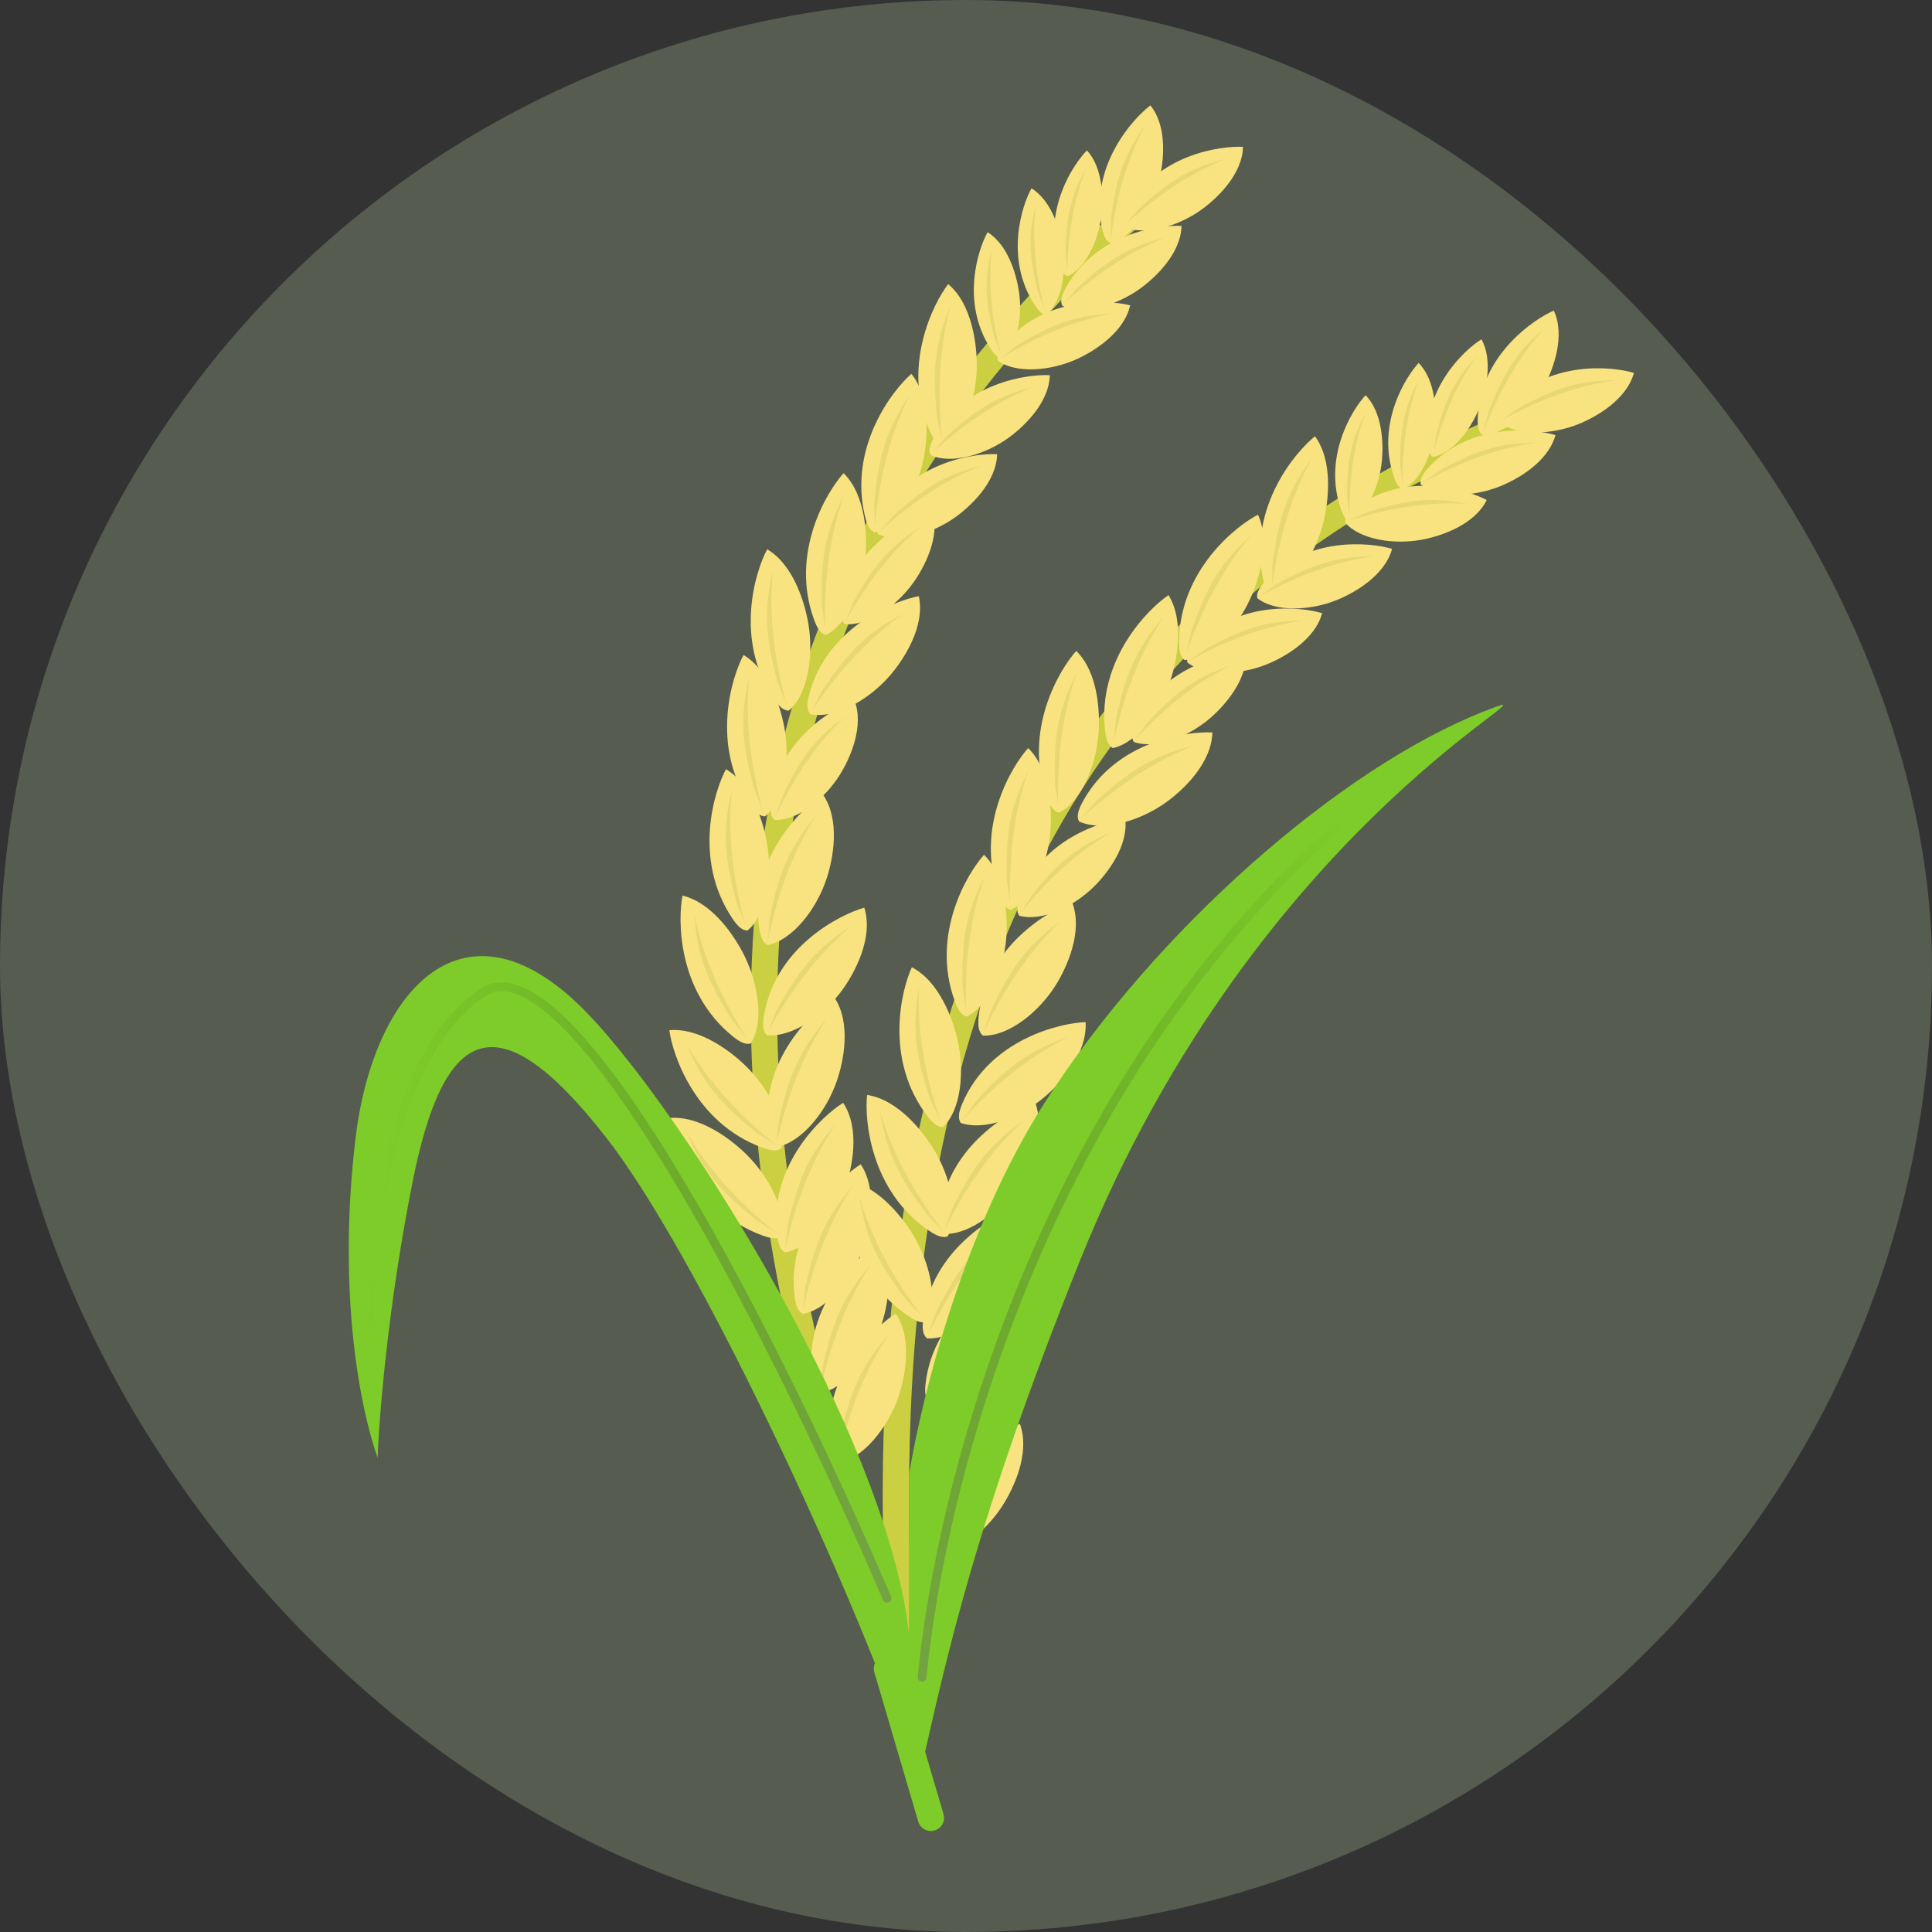 <svg width="220" height="220" viewBox="0 0 220 220" fill="none" xmlns="http://www.w3.org/2000/svg">
<rect x="0" y="0" width="220" height="220" fill="#333333" stroke="none"/>
<path d="M129.443 24C93.338 55.147 69.901 104.411 102.59 188C98.405 122.209 116.458 68.814 176 46.884" stroke="#C4C420" stroke-width="3"/>
<path d="M125.5 26C124 19 129 13.5 131 12C133 14.5 132.5 18.5 132 20.5C131.202 23.69 129 27 126.5 27.705C126 27.5 125.713 26.995 125.5 26Z" fill="#FEDC6F"/>
<path d="M168.272 47.666C168.476 40.51 174.638 36.353 176.936 35.37C178.286 38.273 176.852 42.041 175.892 43.865C174.36 46.775 171.435 49.468 168.839 49.56C168.402 49.242 168.243 48.683 168.272 47.666Z" fill="#FEDC6F"/>
<path d="M128.311 23.878C131.679 17.561 139.048 16.582 141.544 16.725C141.46 19.926 138.498 22.66 136.826 23.866C134.159 25.79 130.341 26.899 127.976 25.826C127.726 25.347 127.833 24.775 128.311 23.878Z" fill="#FEDC6F"/>
<path d="M171.507 46.271C176.277 40.933 183.668 41.73 186.058 42.462C185.218 45.551 181.692 47.505 179.782 48.28C176.734 49.516 172.762 49.688 170.719 48.084C170.59 47.559 170.829 47.03 171.507 46.271Z" fill="#FEDC6F"/>
<path d="M121.311 32.878C124.679 26.561 132.048 25.582 134.544 25.725C134.46 28.926 131.498 31.66 129.826 32.867C127.159 34.79 123.341 35.899 120.976 34.826C120.726 34.347 120.833 33.775 121.311 32.878Z" fill="#FEDC6F"/>
<path d="M162.572 53.354C167.342 48.016 174.733 48.813 177.123 49.544C176.283 52.634 172.757 54.588 170.846 55.363C167.799 56.599 163.827 56.771 161.784 55.167C161.655 54.642 161.894 54.112 162.572 53.354Z" fill="#FEDC6F"/>
<path d="M106.311 49.878C109.679 43.561 117.048 42.582 119.544 42.725C119.46 45.926 116.498 48.66 114.826 49.867C112.159 51.79 108.341 52.899 105.976 51.826C105.726 51.347 105.833 50.775 106.311 49.878Z" fill="#FEDC6F"/>
<path d="M143.968 66.311C148.738 60.972 156.128 61.77 158.519 62.501C157.678 65.59 154.152 67.544 152.242 68.319C149.195 69.555 145.223 69.727 143.179 68.123C143.051 67.599 143.29 67.069 143.968 66.311Z" fill="#FEDC6F"/>
<path d="M100.311 58.878C103.679 52.561 111.048 51.582 113.544 51.725C113.46 54.926 110.498 57.66 108.826 58.867C106.159 60.79 102.341 61.899 99.976 60.826C99.726 60.347 99.833 59.775 100.311 58.878Z" fill="#FEDC6F"/>
<path d="M136.004 73.63C140.774 68.293 148.164 69.09 150.555 69.821C149.714 72.91 146.188 74.864 144.278 75.639C141.231 76.875 137.259 77.047 135.215 75.444C135.087 74.918 135.326 74.389 136.004 73.63Z" fill="#FEDC6F"/>
<path d="M95.888 69.107C97.087 62.049 103.769 58.792 106.182 58.139C107.114 61.202 105.168 64.733 103.963 66.405C102.04 69.073 98.769 71.332 96.185 71.061C95.797 70.685 95.718 70.11 95.888 69.107Z" fill="#FEDC6F"/>
<path d="M129.281 82.518C132.12 75.946 139.383 74.367 141.882 74.306C142.061 77.502 139.333 80.47 137.766 81.809C135.265 83.945 131.551 85.363 129.106 84.487C128.818 84.03 128.877 83.452 129.281 82.518Z" fill="#FEDC6F"/>
<path d="M92.129 79.131C94.13 71.385 101.878 68.388 104.628 67.889C105.376 71.388 102.876 75.136 101.376 76.885C98.984 79.674 95.127 81.881 92.276 81.336C91.879 80.88 91.845 80.232 92.129 79.131Z" fill="#FEDC6F"/>
<path d="M123.251 91.365C127.032 84.314 135.27 83.241 138.059 83.408C137.957 86.985 134.639 90.033 132.767 91.376C129.781 93.519 125.511 94.747 122.87 93.541C122.592 93.005 122.713 92.367 123.251 91.365Z" fill="#FEDC6F"/>
<path d="M87.784 91.445C88.488 84.307 94.937 80.584 97.303 79.762C98.449 82.758 96.752 86.423 95.665 88.179C93.93 90.98 90.819 93.466 88.218 93.377C87.803 93.028 87.684 92.459 87.784 91.445Z" fill="#FEDC6F"/>
<path d="M116.109 102.296C118.486 95.529 125.635 93.442 128.128 93.205C128.531 96.387 126.013 99.545 124.54 100.993C122.19 103.302 118.578 104.98 116.072 104.276C115.752 103.839 115.771 103.257 116.109 102.296Z" fill="#FEDC6F"/>
<path d="M86.445 105.64C85.332 97.711 91.351 91.976 93.702 90.463C95.733 93.412 94.855 97.834 94.137 100.025C92.992 103.52 90.269 107.036 87.424 107.622C86.883 107.353 86.603 106.767 86.445 105.64Z" fill="#FEDC6F"/>
<path d="M111.441 115.769C112.241 107.802 119.448 103.658 122.091 102.746C123.365 106.093 121.463 110.181 120.245 112.139C118.303 115.262 114.825 118.032 111.922 117.927C111.46 117.537 111.327 116.901 111.441 115.769Z" fill="#FEDC6F"/>
<path d="M86.983 115.692C88.277 107.79 95.728 104.103 98.422 103.356C99.485 106.776 97.333 110.737 95.996 112.616C93.864 115.613 90.22 118.161 87.329 117.876C86.892 117.458 86.8 116.815 86.983 115.692Z" fill="#FEDC6F"/>
<path d="M109.579 125.662C112.71 118.292 120.823 116.477 123.618 116.391C123.839 119.965 120.809 123.303 119.065 124.811C116.282 127.217 112.138 128.828 109.397 127.865C109.072 127.355 109.135 126.709 109.579 125.662Z" fill="#FEDC6F"/>
<path d="M87.479 128.622C86.512 120.674 92.634 115.05 95.012 113.58C96.989 116.566 96.03 120.971 95.272 123.149C94.063 126.622 91.278 130.088 88.422 130.623C87.886 130.344 87.617 129.752 87.479 128.622Z" fill="#FEDC6F"/>
<path d="M106.994 138.341C107.939 130.39 115.22 126.378 117.88 125.515C119.092 128.884 117.116 132.936 115.863 134.872C113.864 137.959 110.336 140.665 107.435 140.507C106.98 140.109 106.86 139.47 106.994 138.341Z" fill="#FEDC6F"/>
<path d="M88.479 140.622C87.512 132.674 93.634 127.05 96.012 125.58C97.989 128.566 97.03 132.971 96.272 135.149C95.063 138.622 92.278 142.088 89.422 142.623C88.886 142.344 88.617 141.752 88.479 140.622Z" fill="#FEDC6F"/>
<path d="M105.119 150.235C106.064 142.284 113.345 138.273 116.005 137.409C117.217 140.778 115.241 144.831 113.988 146.766C111.989 149.854 108.461 152.56 105.56 152.402C105.105 152.003 104.985 151.365 105.119 150.235Z" fill="#FEDC6F"/>
<path d="M90.479 147.622C89.512 139.674 95.634 134.05 98.012 132.58C99.989 135.566 99.03 139.971 98.272 142.149C97.063 145.622 94.278 149.088 91.422 149.623C90.886 149.344 90.617 148.752 90.479 147.622Z" fill="#FEDC6F"/>
<path d="M105.401 157.51C106.346 149.559 113.628 145.548 116.287 144.684C117.499 148.053 115.523 152.105 114.27 154.041C112.272 157.129 108.743 159.834 105.842 159.676C105.387 159.278 105.267 158.64 105.401 157.51Z" fill="#FEDC6F"/>
<path d="M92.479 156.622C91.512 148.674 97.634 143.05 100.012 141.58C101.989 144.566 101.03 148.971 100.272 151.149C99.063 154.622 96.278 158.088 93.422 158.623C92.886 158.344 92.617 157.752 92.479 156.622Z" fill="#FEDC6F"/>
<path d="M105.209 166.727C106.154 158.777 113.436 154.765 116.095 153.901C117.307 157.271 115.331 161.323 114.078 163.259C112.08 166.346 108.551 169.052 105.65 168.894C105.196 168.496 105.075 167.857 105.209 166.727Z" fill="#FEDC6F"/>
<path d="M94.479 164.622C93.512 156.674 99.634 151.05 102.012 149.58C103.989 152.566 103.03 156.971 102.272 159.149C101.063 162.622 98.278 166.088 95.422 166.623C94.886 166.344 94.617 165.752 94.479 164.622Z" fill="#FEDC6F"/>
<path d="M105.255 174.973C106.2 167.023 113.481 163.011 116.141 162.147C117.353 165.517 115.376 169.569 114.124 171.505C112.125 174.592 108.597 177.298 105.696 177.14C105.241 176.742 105.12 176.103 105.255 174.973Z" fill="#FEDC6F"/>
<path d="M114.331 39.232C118.854 33.683 126.272 34.144 128.694 34.766C127.994 37.89 124.561 40.002 122.688 40.863C119.7 42.236 115.74 42.588 113.625 41.079C113.473 40.56 113.688 40.021 114.331 39.232Z" fill="#FEDC6F"/>
<path d="M154.283 57.871C159.993 53.553 167.091 55.761 169.296 56.939C167.875 59.809 164.038 61.046 162.014 61.438C158.786 62.063 154.856 61.466 153.16 59.498C153.135 58.958 153.471 58.484 154.283 57.871Z" fill="#FEDC6F"/>
<path d="M120.582 30.032C118.667 23.964 122.263 18.64 123.77 17.13C125.663 19.166 125.637 22.755 125.417 24.573C125.067 27.472 123.569 30.603 121.573 31.453C121.14 31.316 120.854 30.894 120.582 30.032Z" fill="#FEDC6F"/>
<path d="M162.538 50.416C162.117 44.067 166.874 39.748 168.695 38.639C170.052 41.065 169.175 44.546 168.531 46.26C167.503 48.993 165.304 51.679 163.164 52.032C162.776 51.796 162.598 51.318 162.538 50.416Z" fill="#FEDC6F"/>
<path d="M117.817 34.728C114.357 29.388 116.409 23.299 117.459 21.444C119.826 22.902 120.755 26.369 121.027 28.18C121.46 31.067 120.848 34.484 119.15 35.835C118.696 35.818 118.309 35.487 117.817 34.728Z" fill="#FEDC6F"/>
<path d="M158.739 54.323C156.644 48.314 160.082 42.886 161.543 41.332C163.495 43.31 163.576 46.899 163.41 48.722C163.146 51.63 161.741 54.805 159.771 55.714C159.334 55.59 159.036 55.176 158.739 54.323Z" fill="#FEDC6F"/>
<path d="M112.817 39.728C109.357 34.388 111.409 28.299 112.459 26.444C114.826 27.902 115.755 31.369 116.027 33.18C116.46 36.067 115.848 39.484 114.15 40.835C113.696 40.818 113.309 40.487 112.817 39.728Z" fill="#FEDC6F"/>
<path d="M152.695 57.994C150.601 51.986 154.038 46.557 155.499 45.004C157.452 46.982 157.532 50.571 157.367 52.394C157.103 55.302 155.697 58.476 153.728 59.385C153.291 59.261 152.993 58.848 152.695 57.994Z" fill="#FEDC6F"/>
<path d="M105.942 49.231C102.562 41.826 106.298 34.504 107.975 32.352C110.696 34.641 111.224 39.203 111.229 41.544C111.237 45.28 109.823 49.49 107.421 50.881C106.85 50.775 106.422 50.284 105.942 49.231Z" fill="#FEDC6F"/>
<path d="M143.762 65.595C142.235 57.599 147.601 51.372 149.741 49.68C151.842 52.548 151.272 57.105 150.721 59.382C149.843 63.012 147.471 66.767 144.808 67.549C144.278 67.31 143.979 66.731 143.762 65.595Z" fill="#FEDC6F"/>
<path d="M98.481 58.722C96.618 50.797 101.717 44.35 103.783 42.568C106.003 45.346 105.626 49.923 105.172 52.22C104.447 55.885 102.236 59.736 99.608 60.63C99.069 60.413 98.745 59.848 98.481 58.722Z" fill="#FEDC6F"/>
<path d="M134.263 73.045C134.333 64.905 140.815 59.85 143.245 58.61C144.743 61.835 143.291 66.192 142.305 68.316C140.732 71.704 137.67 74.921 134.905 75.165C134.433 74.828 134.253 74.201 134.263 73.045Z" fill="#FEDC6F"/>
<path d="M92.691 70.544C89.912 62.893 94.219 55.892 96.062 53.88C98.592 56.378 98.755 60.968 98.573 63.303C98.284 67.027 96.539 71.111 94.034 72.306C93.474 72.155 93.085 71.631 92.691 70.544Z" fill="#FEDC6F"/>
<path d="M125.833 83.156C124.949 75.064 130.794 69.284 133.061 67.767C134.927 70.794 133.996 75.291 133.266 77.516C132.101 81.066 129.437 84.619 126.72 85.186C126.212 84.906 125.959 84.305 125.833 83.156Z" fill="#FEDC6F"/>
<path d="M88.084 79.531C83.552 72.768 86.056 64.939 87.364 62.545C90.419 64.364 91.677 68.78 92.06 71.091C92.671 74.776 91.956 79.159 89.811 80.92C89.23 80.907 88.728 80.492 88.084 79.531Z" fill="#FEDC6F"/>
<path d="M119.226 90.793C116.428 83.149 120.718 76.137 122.556 74.121C125.092 76.613 125.266 81.202 125.091 83.537C124.81 87.262 123.076 91.35 120.574 92.552C120.013 92.402 119.624 91.879 119.226 90.793Z" fill="#FEDC6F"/>
<path d="M85.389 91.575C80.858 84.813 83.362 76.984 84.669 74.589C87.725 76.408 88.982 80.825 89.365 83.135C89.977 86.82 89.261 91.204 87.116 92.965C86.536 92.952 86.033 92.536 85.389 91.575Z" fill="#FEDC6F"/>
<path d="M113.751 101.855C110.954 94.211 115.243 87.199 117.081 85.183C119.618 87.675 119.792 92.264 119.616 94.599C119.336 98.324 117.601 102.412 115.099 103.614C114.538 103.464 114.149 102.941 113.751 101.855Z" fill="#FEDC6F"/>
<path d="M83.389 104.575C78.858 97.813 81.362 89.984 82.669 87.589C85.725 89.408 86.982 93.825 87.365 96.135C87.977 99.82 87.261 104.204 85.116 105.964C84.536 105.952 84.033 105.536 83.389 104.575Z" fill="#FEDC6F"/>
<path d="M108.725 114.01C105.927 106.365 110.217 99.353 112.055 97.337C114.591 99.829 114.765 104.418 114.59 106.753C114.309 110.479 112.575 114.567 110.073 115.769C109.512 115.619 109.123 115.096 108.725 114.01Z" fill="#FEDC6F"/>
<path d="M83.425 117.999C77.099 112.876 77.18 104.656 77.722 101.982C81.178 102.818 83.684 106.667 84.732 108.761C86.404 112.102 87.015 116.5 85.485 118.816C84.927 118.975 84.324 118.727 83.425 117.999Z" fill="#FEDC6F"/>
<path d="M105.575 127.058C100.645 120.581 102.673 112.615 103.834 110.146C106.994 111.778 108.515 116.111 109.036 118.394C109.868 122.036 109.418 126.454 107.383 128.341C106.802 128.363 106.276 127.979 105.575 127.058Z" fill="#FEDC6F"/>
<path d="M86.746 130.661C79.114 127.83 76.562 120.016 76.22 117.309C79.762 116.996 83.367 119.841 85.03 121.49C87.682 124.121 89.668 128.093 88.959 130.777C88.481 131.106 87.83 131.063 86.746 130.661Z" fill="#FEDC6F"/>
<path d="M105.798 140.147C99.055 135.586 98.429 127.39 98.74 124.68C102.255 125.215 105.082 128.835 106.306 130.831C108.259 134.015 109.245 138.346 107.92 140.784C107.377 140.991 106.756 140.795 105.798 140.147Z" fill="#FEDC6F"/>
<path d="M86.746 140.661C79.114 137.83 76.562 130.016 76.22 127.309C79.762 126.996 83.367 129.841 85.03 131.49C87.682 134.121 89.668 138.093 88.959 140.777C88.481 141.106 87.83 141.063 86.746 140.661Z" fill="#FEDC6F"/>
<path d="M103.426 149.861C96.683 145.3 96.057 137.104 96.368 134.394C99.883 134.93 102.71 138.549 103.934 140.545C105.887 143.73 106.873 148.06 105.548 150.499C105.005 150.705 104.384 150.509 103.426 149.861Z" fill="#FEDC6F"/>
<path d="M126.5 25C127.163 19.645 128.24 17.304 130.492 14.135C128.588 17.546 127.11 22.198 126.463 27.422L126.5 25Z" fill="#E9CE5F"/>
<path d="M169.481 46.932C171.395 41.886 172.997 39.868 175.937 37.324C173.278 40.186 170.738 44.354 168.871 49.276L169.481 46.932Z" fill="#E9CE5F"/>
<path d="M129.721 23.759C133.681 20.093 136.014 18.999 139.779 18.029C136.124 19.409 131.994 22.01 128.131 25.586L129.721 23.759Z" fill="#E9CE5F"/>
<path d="M172.905 46.49C177.621 43.868 180.147 43.359 184.035 43.31C180.157 43.783 175.527 45.331 170.927 47.888L172.905 46.49Z" fill="#E9CE5F"/>
<path d="M122.721 32.758C126.681 29.093 129.014 27.999 132.779 27.029C129.124 28.409 124.994 31.01 121.131 34.586L122.721 32.758Z" fill="#E9CE5F"/>
<path d="M163.97 53.572C168.686 50.951 171.212 50.441 175.1 50.393C171.221 50.865 166.592 52.413 161.992 54.97L163.97 53.572Z" fill="#E9CE5F"/>
<path d="M107.721 49.758C111.681 46.093 114.014 44.999 117.779 44.029C114.124 45.409 109.994 48.01 106.131 51.586L107.721 49.758Z" fill="#E9CE5F"/>
<path d="M145.365 66.529C150.082 63.908 152.608 63.398 156.496 63.35C152.617 63.822 147.988 65.37 143.387 67.927L145.365 66.529Z" fill="#E9CE5F"/>
<path d="M101.721 58.758C105.681 55.093 108.014 53.999 111.779 53.029C108.124 54.409 103.994 57.01 100.131 60.586L101.721 58.758Z" fill="#E9CE5F"/>
<path d="M137.401 73.849C142.118 71.228 144.644 70.718 148.532 70.669C144.653 71.142 140.024 72.69 135.423 75.247L137.401 73.849Z" fill="#E9CE5F"/>
<path d="M97.188 68.548C99.787 63.819 101.654 62.044 104.92 59.934C101.888 62.398 98.792 66.172 96.257 70.784L97.188 68.548Z" fill="#E9CE5F"/>
<path d="M130.675 82.284C134.322 78.306 136.557 77.024 140.231 75.75C136.7 77.424 132.797 80.356 129.241 84.235L130.675 82.284Z" fill="#E9CE5F"/>
<path d="M93.629 78.632C96.969 73.611 99.217 71.81 103.053 69.769C99.443 72.226 95.639 76.137 92.381 81.035L93.629 78.632Z" fill="#E9CE5F"/>
<path d="M124.826 91.236C129.262 87.15 131.873 85.934 136.084 84.861C131.994 86.392 127.371 89.288 123.044 93.274L124.826 91.236Z" fill="#E9CE5F"/>
<path d="M89.043 90.796C91.309 85.887 93.052 83.982 96.168 81.645C93.31 84.32 90.48 88.308 88.27 93.096L89.043 90.796Z" fill="#E9CE5F"/>
<path d="M117.486 101.964C120.852 97.734 122.996 96.296 126.578 94.765C123.167 96.685 119.472 99.888 116.189 104.015L117.486 101.964Z" fill="#E9CE5F"/>
<path d="M87.641 104.605C88.809 98.684 90.198 96.159 92.965 92.804C90.567 96.457 88.545 101.528 87.406 107.304L87.641 104.605Z" fill="#E9CE5F"/>
<path d="M112.848 115.047C115.387 109.572 117.336 107.448 120.819 104.846C117.623 107.826 114.456 112.272 111.979 117.613L112.848 115.047Z" fill="#E9CE5F"/>
<path d="M88.432 115.059C91.307 109.753 93.384 107.754 97.022 105.373C93.647 108.149 90.21 112.39 87.406 117.566L88.432 115.059Z" fill="#E9CE5F"/>
<path d="M111.137 125.39C115.188 120.917 117.68 119.468 121.78 118.018C117.843 119.914 113.497 123.219 109.546 127.583L111.137 125.39Z" fill="#E9CE5F"/>
<path d="M88.694 127.61C89.97 121.711 91.405 119.211 94.232 115.908C91.768 119.517 89.654 124.55 88.41 130.304L88.694 127.61Z" fill="#E9CE5F"/>
<path d="M108.414 137.645C111.053 132.217 113.04 130.129 116.57 127.591C113.32 130.512 110.073 134.9 107.499 140.195L108.414 137.645Z" fill="#E9CE5F"/>
<path d="M89.694 139.61C90.97 133.711 92.405 131.211 95.232 127.908C92.768 131.517 90.654 136.55 89.41 142.304L89.694 139.61Z" fill="#E9CE5F"/>
<path d="M106.538 149.54C109.177 144.112 111.164 142.024 114.695 139.485C111.445 142.407 108.197 146.795 105.623 152.089L106.538 149.54Z" fill="#E9CE5F"/>
<path d="M91.694 146.61C92.97 140.711 94.405 138.211 97.232 134.908C94.768 138.517 92.654 143.55 91.41 149.304L91.694 146.61Z" fill="#E9CE5F"/>
<path d="M106.821 156.814C109.46 151.387 111.447 149.299 114.977 146.76C111.728 149.681 108.48 154.07 105.906 159.364L106.821 156.814Z" fill="#E9CE5F"/>
<path d="M93.694 155.61C94.97 149.711 96.405 147.211 99.232 143.908C96.768 147.517 94.654 152.55 93.41 158.304L93.694 155.61Z" fill="#E9CE5F"/>
<path d="M106.629 166.032C109.268 160.604 111.255 158.516 114.786 155.978C111.536 158.899 108.288 163.287 105.714 168.581L106.629 166.032Z" fill="#E9CE5F"/>
<path d="M95.694 163.61C96.97 157.711 98.405 155.211 101.232 151.908C98.768 155.517 96.654 160.55 95.41 166.304L95.694 163.61Z" fill="#E9CE5F"/>
<path d="M106.674 174.278C109.313 168.85 111.3 166.762 114.83 164.224C111.581 167.145 108.333 171.533 105.759 176.828L106.674 174.278Z" fill="#E9CE5F"/>
<path d="M115.737 39.387C120.329 36.554 122.83 35.93 126.711 35.706C122.858 36.354 118.304 38.11 113.824 40.873L115.737 39.387Z" fill="#E9CE5F"/>
<path d="M155.613 58.355C160.746 56.692 163.323 56.679 167.147 57.382C163.25 57.097 158.41 57.724 153.402 59.345L155.613 58.355Z" fill="#E9CE5F"/>
<path d="M121.338 28.808C121.406 24.1 122.119 21.966 123.773 19.004C122.444 22.144 121.601 26.32 121.535 30.913L121.338 28.808Z" fill="#E9CE5F"/>
<path d="M163.563 49.407C164.746 44.849 165.944 42.945 168.254 40.46C166.218 43.195 164.409 47.052 163.256 51.498L163.563 49.407Z" fill="#E9CE5F"/>
<path d="M118.22 33.348C117.034 28.79 117.154 26.544 117.961 23.249C117.514 26.629 117.813 30.878 118.97 35.324L118.22 33.348Z" fill="#E9CE5F"/>
<path d="M159.457 53.077C159.386 48.368 160.035 46.215 161.601 43.205C160.365 46.383 159.647 50.582 159.717 55.175L159.457 53.077Z" fill="#E9CE5F"/>
<path d="M113.22 38.348C112.034 33.79 112.154 31.544 112.961 28.249C112.514 31.629 112.813 35.879 113.97 40.324L113.22 38.348Z" fill="#E9CE5F"/>
<path d="M153.414 56.748C153.342 52.04 153.992 49.886 155.557 46.876C154.322 50.054 153.604 54.253 153.674 58.846L153.414 56.748Z" fill="#E9CE5F"/>
<path d="M106.71 47.559C106.061 41.57 106.634 38.75 108.272 34.73C107.074 38.925 106.657 44.359 107.29 50.201L106.71 47.559Z" fill="#E9CE5F"/>
<path d="M144.905 64.153C145.695 58.181 146.92 55.577 149.465 52.061C147.307 55.852 145.612 61.031 144.841 66.857L144.905 64.153Z" fill="#E9CE5F"/>
<path d="M99.562 57.233C100.1 51.233 101.214 48.58 103.608 44.959C101.611 48.837 100.137 54.084 99.613 59.937L99.562 57.233Z" fill="#E9CE5F"/>
<path d="M135.666 71.855C137.612 66.153 139.323 63.84 142.508 60.891C139.648 64.185 136.972 68.932 135.074 74.493L135.666 71.855Z" fill="#E9CE5F"/>
<path d="M93.591 68.939C93.421 62.916 94.216 60.151 96.169 56.275C94.641 60.361 93.792 65.744 93.958 71.618L93.591 68.939Z" fill="#E9CE5F"/>
<path d="M127.088 81.81C128.352 75.919 129.78 73.421 132.597 70.119C130.143 73.726 128.042 78.754 126.809 84.499L127.088 81.81Z" fill="#E9CE5F"/>
<path d="M88.573 77.757C86.965 71.951 87.074 69.076 88.041 64.844C87.537 69.177 88.003 74.607 89.571 80.27L88.573 77.757Z" fill="#E9CE5F"/>
<path d="M120.122 89.186C119.937 83.164 120.725 80.397 122.669 76.516C121.151 80.605 120.315 85.99 120.496 91.864L120.122 89.186Z" fill="#E9CE5F"/>
<path d="M85.878 89.801C84.27 83.996 84.38 81.12 85.347 76.889C84.842 81.222 85.308 86.651 86.877 92.315L85.878 89.801Z" fill="#E9CE5F"/>
<path d="M114.647 100.248C114.462 94.226 115.251 91.459 117.194 87.577C115.676 91.667 114.841 97.052 115.021 102.926L114.647 100.248Z" fill="#E9CE5F"/>
<path d="M83.878 102.801C82.27 96.996 82.38 94.12 83.347 89.889C82.842 94.222 83.308 99.651 84.877 105.315L83.878 102.801Z" fill="#E9CE5F"/>
<path d="M109.62 112.402C109.436 106.381 110.224 103.613 112.167 99.732C110.649 103.822 109.814 109.207 109.994 115.08L109.62 112.402Z" fill="#E9CE5F"/>
<path d="M83.368 116.16C80.118 111.088 79.373 108.308 79.048 103.98C79.846 108.268 81.894 113.318 85.064 118.266L83.368 116.16Z" fill="#E9CE5F"/>
<path d="M105.957 125.258C104.002 119.56 103.938 116.683 104.649 112.401C104.406 116.757 105.198 122.148 107.104 127.707L105.957 125.258Z" fill="#E9CE5F"/>
<path d="M86.104 128.937C81.402 125.17 79.808 122.775 78.116 118.777C80.243 122.586 83.798 126.716 88.384 130.39L86.104 128.937Z" fill="#E9CE5F"/>
<path d="M105.583 138.319C101.909 133.545 100.929 130.84 100.233 126.555C101.396 130.76 103.87 135.615 107.454 140.272L105.583 138.319Z" fill="#E9CE5F"/>
<path d="M86.104 138.937C81.402 135.17 79.808 132.775 78.116 128.777C80.243 132.586 83.798 136.716 88.384 140.39L86.104 138.937Z" fill="#E9CE5F"/>
<path d="M103.211 148.034C99.537 143.26 98.557 140.555 97.861 136.27C99.024 140.474 101.498 145.33 105.082 149.987L103.211 148.034Z" fill="#E9CE5F"/>
<rect opacity="0.2" width="220" height="220" rx="110" fill="#E3FFC5"/>
<path d="M69 129.5C79.448 142.873 96.333 179.5 102.5 197L105 201C107.667 189.333 110.986 173.388 123 143.5C143.5 92.5 180.5 76.47 169 81C152.5 87.5 131.5 106 119 125.5C109.89 139.712 105 158.667 103.5 168V186C101 163.5 78 127 67 115.5C53.017 100.881 42.543 112.646 40.5 129.5C38.5 146 40.666 159.333 43 166C43.166 161.333 44.2 148.5 47 134.5C50.5 117 56.5 113.5 69 129.5Z" fill="#7DCC29"/>
<path d="M106 207L101 190" stroke="#7DCC29" stroke-width="3" stroke-linecap="round"/>
<path opacity="0.4" d="M105 191C107 170 118.5 121.5 156.5 90.5" stroke="url(#paint0_linear_2746_51640)" stroke-linecap="round"/>
<path opacity="0.4" d="M101 182C90 156.167 65.4 106.2 55 113C44.6 119.8 42 140.833 42 150.5" stroke="url(#paint1_linear_2746_51640)" stroke-linecap="round"/>
<defs>
<linearGradient id="paint0_linear_2746_51640" x1="155.5" y1="95" x2="106.5" y2="191" gradientUnits="userSpaceOnUse">
<stop stop-opacity="0"/>
<stop offset="1" stop-color="#666666"/>
</linearGradient>
<linearGradient id="paint1_linear_2746_51640" x1="42" y1="147" x2="102.164" y2="154.45" gradientUnits="userSpaceOnUse">
<stop stop-opacity="0"/>
<stop offset="1" stop-color="#666666"/>
</linearGradient>
</defs>
</svg>
